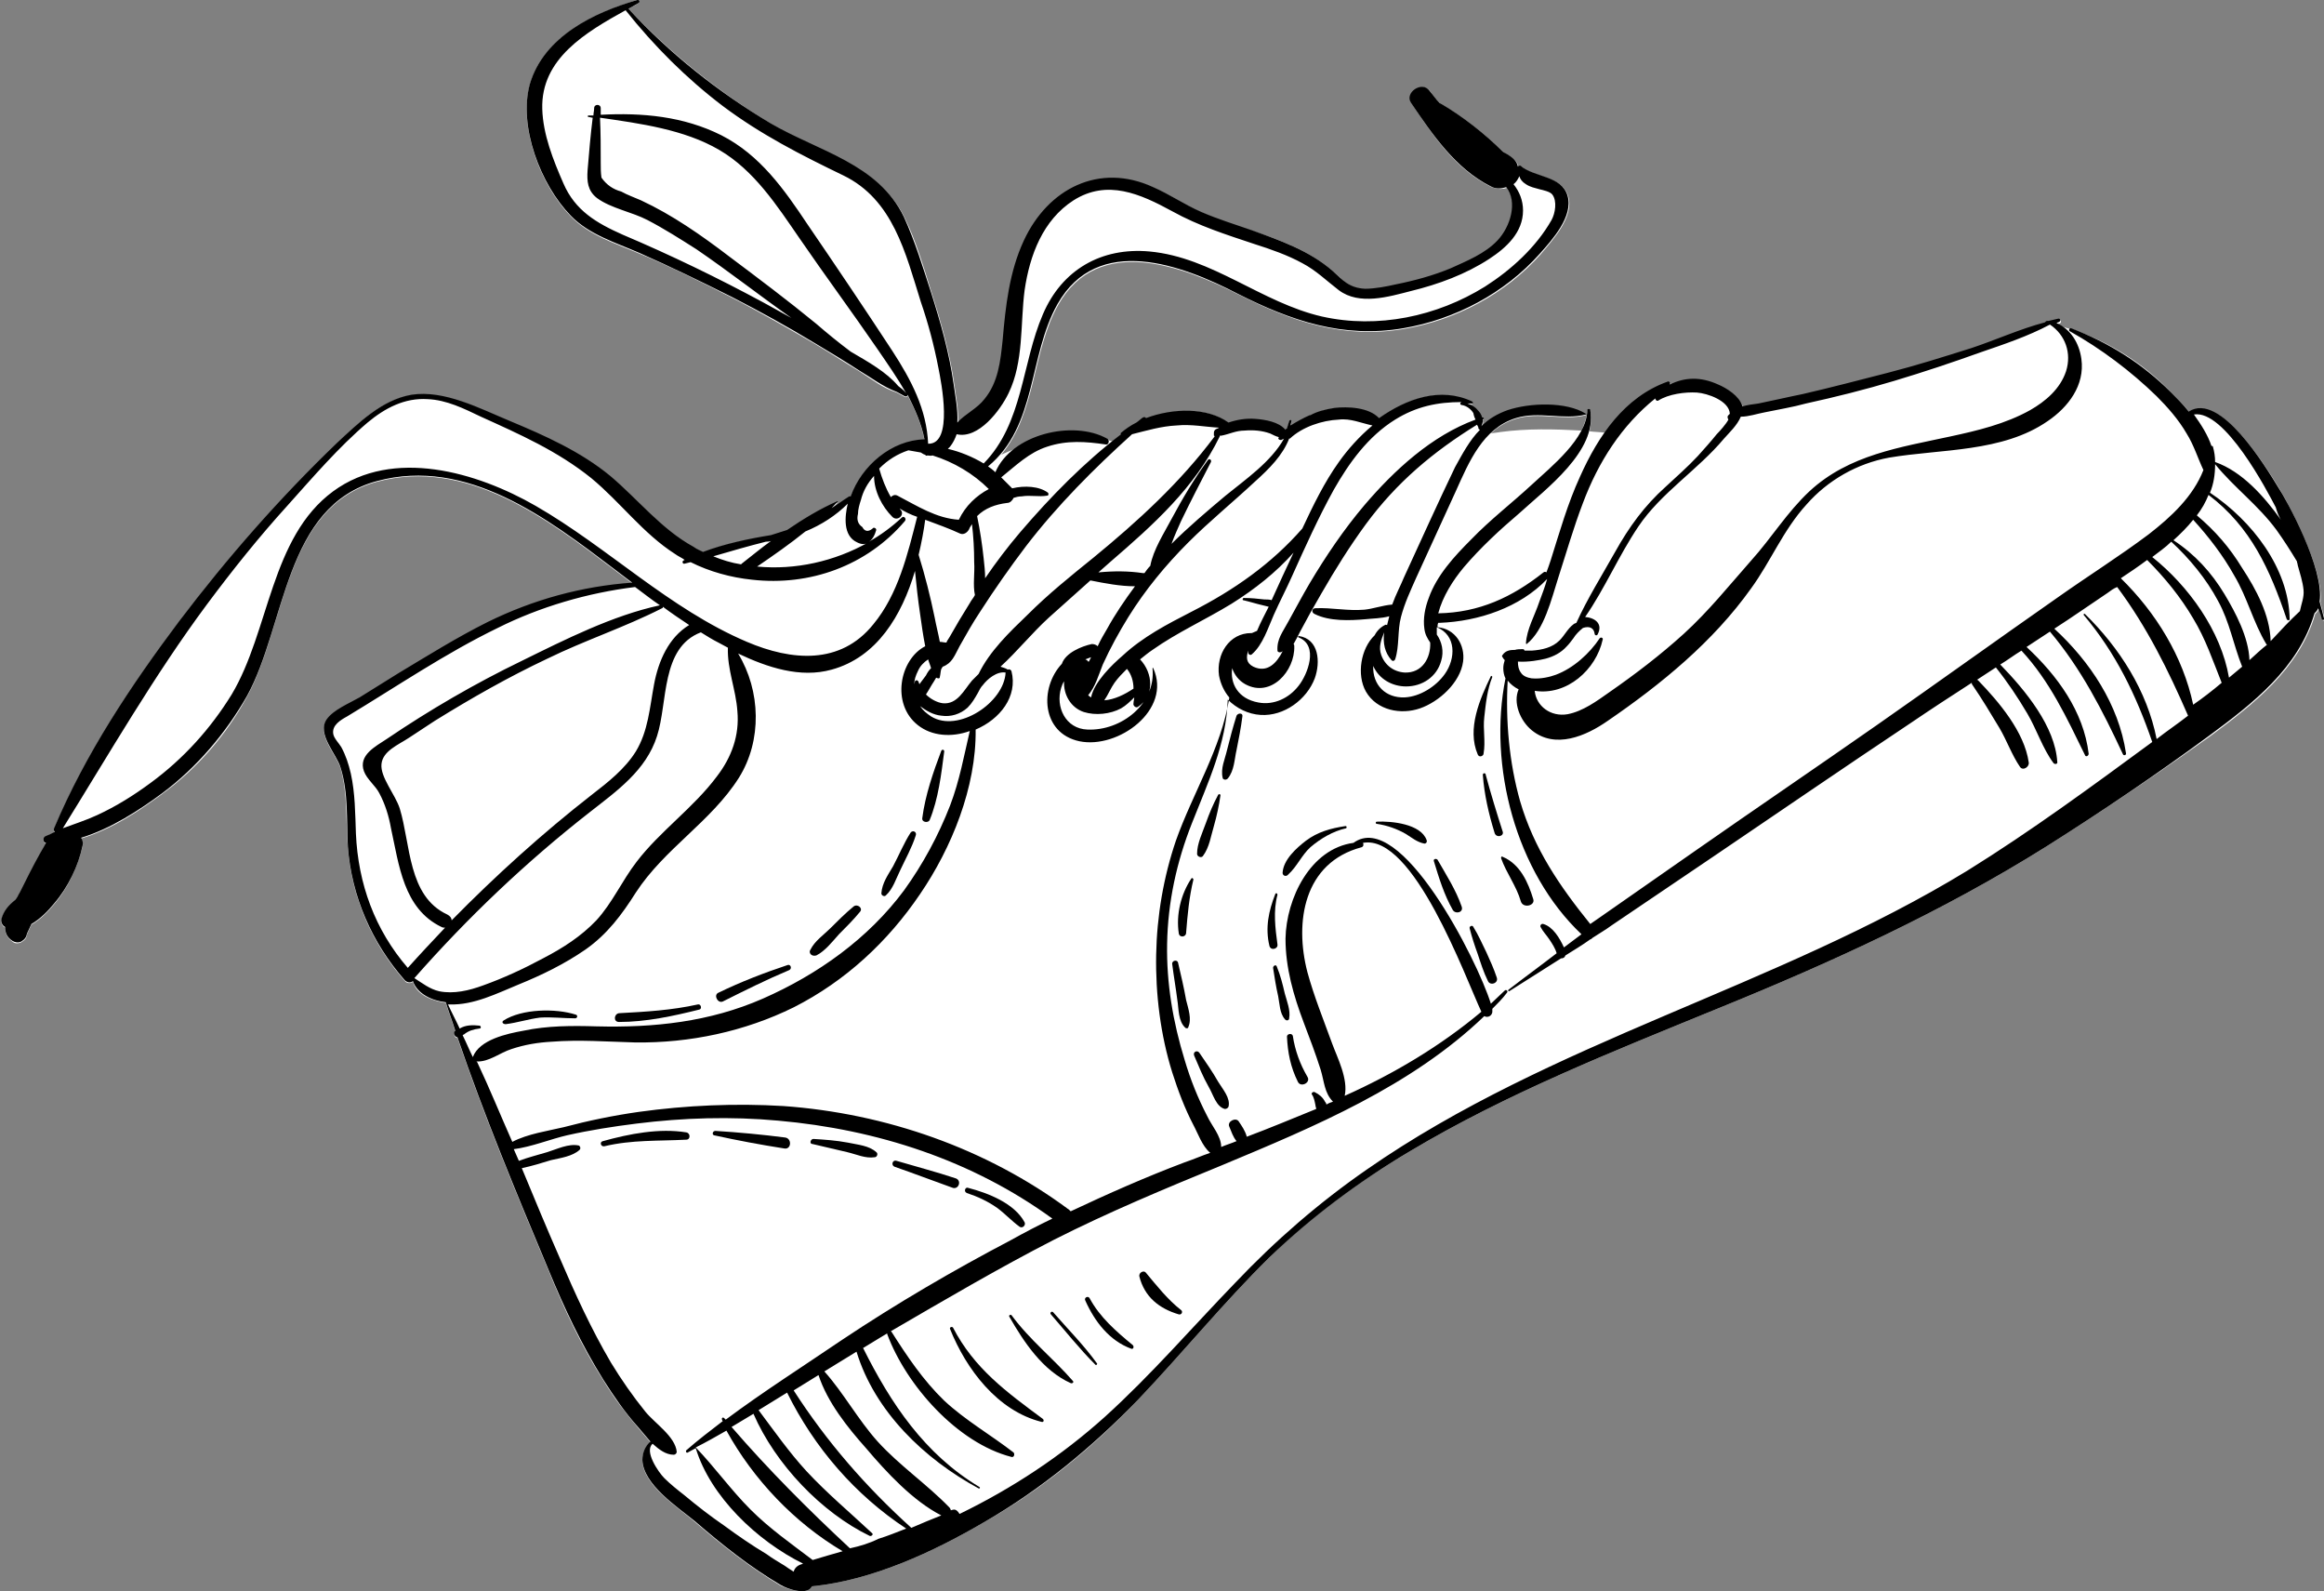 <?xml version="1.0" encoding="UTF-8"?> <!-- Generator: Adobe Illustrator 21.1.0, SVG Export Plug-In . SVG Version: 6.00 Build 0) --> <svg xmlns="http://www.w3.org/2000/svg" xmlns:xlink="http://www.w3.org/1999/xlink" baseProfile="tiny" id="Слой_1" x="0px" y="0px" width="318px" height="217.7px" viewBox="0 0 318 217.7" overflow="scroll" xml:space="preserve"><rect x="0" y="0" width="318" height="217.7" fill="#808080" stroke="none"/> <g> <path fill="#FFFFFF" d="M106.8,216.9c-4.2-2.5-8.1-5.6-11.7-8.7c-2.3-2-7.1-5-7.2-8.4c0-1,0.4-2,1.1-2.5c-0.6-0.7-1.2-1.4-1.7-2 c-1.7-2-3.3-4.1-4.7-6.4c-3-4.7-5.4-9.8-7.5-15c-4.4-10.5-8.8-21.1-12.5-31.9c-0.2,0-0.3-0.1-0.4-0.3c-0.1-0.2-0.1-0.4,0-0.5 c0,0,0.1-0.1,0.1-0.1c-0.4-1.3-0.9-2.6-1.3-3.9c-1.9-0.3-4-1.1-4.5-2.9c-0.3,0.3-0.9,0.2-1.1-0.1c-4.5-5.1-7.3-11.5-7.8-18.3 c-0.3-3.6,0-7.3-1-10.8c-0.5-1.8-3.3-4.6-1.9-6.6c1-1.4,3.2-2.2,4.5-3c1.8-1.1,3.5-2.2,5.3-3.3c4-2.4,8-4.9,12.2-7 c6.3-3.1,12.8-4.9,19.8-5.4c-0.8-0.6-1.7-1.3-2.5-1.9c-9.1-6.9-20.1-15.3-32.4-12c-12.7,3.4-12.5,19.7-17.8,29.4 c-2.8,5.2-6.8,9.8-11.6,13.3c-3.1,2.3-7,4.9-11.1,6.1c0.2,0.3,0.3,0.7,0.2,1.1c-0.7,2.8-2,5.7-3.9,7.9c-0.8,1-1.9,2.1-3.1,2.8 c-0.2,0.4-0.4,0.9-0.6,1.3c-0.1,0.6-0.3,0.8-0.8,1.1c-0.4,0.2-0.9,0.2-1.2-0.1c-0.7-0.5-1-1.1-1-1.9c-0.4-0.2-0.6-0.7-0.5-1.1 c0.3-1.1,1.1-1.9,1.9-2.6c0.2-0.4,0.4-0.7,0.6-1c0.9-1.8,1.9-3.6,2.8-5.4c0.3-0.5,0.5-1,0.8-1.4c-0.4-0.1-0.5-0.7-0.1-0.9 c0.4-0.2,0.8-0.4,1.3-0.6c-0.1-0.1-0.2-0.3-0.1-0.5c4.3-10.2,10.5-19.5,17.1-28.3c6.6-8.7,13.8-16.8,21.6-24.4 c2.9-2.8,6.1-6,10.2-6.6c4.5-0.7,9.5,1.9,13.5,3.6c4.8,2,9.7,4.2,13.7,7.5c3.8,3.2,7,7.3,11.4,9.7c0.4,0.2,0.9,0.5,1.3,0.7 c3-1.2,6.2-1.8,9.3-2.3c0.7-0.2,1.5-0.4,2.2-0.7c2.2-1.5,4.5-2.9,6.8-3.9c0.1,0,0.2,0.1,0.1,0.1c-0.3,0.3-0.5,0.6-0.8,0.8 c0.8-0.5,1.6-1.1,2.4-1.6c0.1,0,0.1-0.1,0.2,0c1.5-4.2,5.6-7.7,10.1-7.8c-0.4-2.1-1.3-4.2-2.3-6.1c0,0.2-0.2,0.3-0.4,0.2 c-0.4-0.2-0.7-0.4-1.1-0.6c-1.9-0.6-3.4-1.8-5.1-2.9c-2-1.2-4-2.5-6-3.7c-3.8-2.2-7.6-4.4-11.5-6.4c-4.1-2.1-8.3-4.2-12.6-6 c-3.3-1.4-6.9-2.5-9.4-5.1c-4.1-4.2-7.2-12.2-5.6-18C74.3,5.1,81.3,1.8,87.2,0c0.3-0.1,0.4,0.3,0.2,0.4c-0.4,0.3-0.9,0.5-1.4,0.8 c5.8,6.2,12.4,11.4,19.6,15.8c6.5,3.9,14.7,5.6,18.2,12.8c1.6,3.3,2.6,6.8,3.7,10.3c1.3,4.1,2.5,8.3,3.1,12.6 c0.2,1.5,0.6,3.4,0.5,5.2c1.1-1.2,2.7-1.9,3.7-3.2c1.8-2.4,2.2-5.2,2.5-8.1c0.4-4.6,0.9-9.4,2.9-13.6c3.4-7.1,10.3-10.6,17.7-7.3 c2.3,1,4.3,2.4,6.6,3.4c2.2,1,4.6,1.8,6.9,2.5c4,1.3,7.9,2.8,11.1,5.6c1.4,1.3,2.3,2.3,4.4,2.4c1.4,0,2.9-0.3,4.2-0.6 c2.6-0.5,5.1-1.2,7.5-2.2c2.3-0.9,4.7-2,6.4-3.8c1.8-1.9,2.8-5.3,1.2-7.3c-0.6,0.2-1.3,0.2-2.1-0.1c-4.9-2.4-8-7-10.9-11.4 c-1-1.4,1.5-3.2,2.5-1.7c0.4,0.6,0.9,1.2,1.4,1.7c0.1,0,0.1,0,0.2,0.1c3,1.8,6,4.1,8.5,6.6c0.3,0.2,0.6,0.4,1,0.6 c0.6,0.4,0.9,0.9,1,1.4c0.1-0.1,0.3-0.2,0.4-0.1c1.9,1.6,5.6,1.3,6.4,4.1c0.8,2.8-2.2,6-3.8,7.9c-4.8,5.4-11.6,9-18.7,10.2 c-8.3,1.4-15.3-1-22.6-4.7c-7.7-3.9-19.2-8.3-24.7,1.4c-3.6,6.4-3,14.8-7.8,20.5c0.7-0.3,1.3-0.6,2-0.8c3.5-2.6,9.1-3.2,12.6-1.3 c0.1,0.1,0.2,0.1,0.2,0.2c0.1,0,0.3,0,0.4,0.1c0.4-0.3,0.8-0.6,1.2-0.9c0-0.1-0.1-0.2,0-0.2c0.6-0.5,1.3-1,2.1-1.4 c0.3-0.2,0.6-0.5,0.9-0.7c0.1-0.1,0.3,0,0.4,0.1c3.7-1.4,8.5-1.6,11.3,0.6c1.2-0.4,2.4-0.6,3.7-0.5c1.3,0.1,3.2,0.4,4.1,1.5 c0.1-0.1,0.1-0.1,0.2-0.2c0.1-0.3,0.2-0.7,0.3-1c0-0.2,0.3-0.1,0.3,0c0,0.2-0.1,0.4-0.1,0.6c0.8-0.5,1.8-1,2.6-1.4c0,0,0.1,0,0.1,0 c1-0.5,2-0.9,3.3-1c1.8-0.2,4.7-0.1,6.1,1.4c3.8-2.8,8.4-4.3,12.7-2.3c0.1,0.1,0.1,0.3,0,0.3c-0.2,0-0.4,0-0.6,0 c0.5,0.1,1,0.4,1.4,0.9c0.2,0.3,0.4,0.6,0.6,1c0,0,0.1,0,0.1,0c0.1,0,0.1,0.1,0.1,0.2c0,0-0.1,0.1-0.1,0.1c0,0,0,0.1,0,0.1 c0.1,0.3,0,0.5-0.2,0.8c1-0.9,2.2-1.7,3.6-2.2c3-1,8-1.2,10.7,0.5c0,0,0,0.1,0,0.1c-3.1,0.8-6.4-0.5-9.6,0.5 c-1.3,0.4-2.5,1.1-3.4,2c0.4-0.1,0.8-0.1,1.3-0.2c3.7-0.5,7.4-0.4,11.1-0.2c0.4-0.9,0.7-1.8,0.8-2.7c0-0.2,0.3-0.2,0.4,0 c0.2,0.9,0.1,1.9-0.1,2.8c0.7,0.1,1.5,0.1,2.2,0.2c2.2-3,4.9-5.5,8.6-6.8c0.3-0.1,0.4,0.2,0.3,0.4c2-1,4.2-1.1,6.6,0 c1.2,0.5,2.9,1.6,3.3,2.9c0,0,0,0.1,0,0.1c0.7-0.2,1.5-0.2,2.2-0.4c2-0.4,4.1-0.8,6.1-1.3c3.9-0.9,7.8-1.9,11.6-2.9 c3.9-1,7.7-2.2,11.5-3.4c3.3-1.1,6.5-2.5,9.8-3.4c0.1-0.1,0.1-0.1,0.2-0.1c0-0.1,0.1-0.2,0.3-0.2c0.1,0,0.1,0,0.2,0 c0.4-0.1,0.9-0.2,1.3-0.3c0.3-0.1,0.4,0.3,0.2,0.4c-0.1,0.1-0.3,0.1-0.4,0.2c0.1,0.1,0.2,0.1,0.3,0.2c0.5,0.1,1,0.3,1.5,0.4 c0,0,0.1,0,0.2,0c5.3,1.9,9.8,4.7,13.7,8.8c0.8,0.8,1.6,1.6,2.4,2.6c4.2-2.8,10.6,7.7,12.2,10.3c1.1,1.8,6.3,11.3,5.7,15.7 c0.2,0.8,0.4,1.6,0.6,2.3c0,0.2-0.3,0.3-0.3,0.1c-0.2-0.5-0.3-1-0.5-1.5c-0.1,0.3-0.3,0.5-0.5,0.7c-2.2,7.5-8.4,12.3-14.5,16.8 C295,106,287.6,111,280,115.8c-14.2,8.9-29.3,15.8-44.8,22.1c-14.4,5.9-28.9,11.6-42.3,19.6c-6.9,4.1-13.5,8.8-19.2,14.5 c-6.3,6.2-11.9,13.1-18,19.5c-6.2,6.5-13.2,12.3-21,16.7c-7,4.1-15.4,8-23.6,8.8C110.5,218.3,107.8,217.4,106.8,216.9z"></path> <g> <path d="M130,181.8c-0.1-0.2,0.2-0.4,0.4-0.2c2.9,5.6,7.3,8.8,12.3,12.5c0.2,0.2,0.1,0.5-0.2,0.4C136.5,193,132.2,187.3,130,181.8 z"></path> <path d="M138.1,180.1c-0.1-0.2,0.2-0.3,0.3-0.2c2.5,3.4,5.7,5.9,8.4,9c0.2,0.2-0.1,0.4-0.3,0.3 C142.7,187.5,140.1,183.6,138.1,180.1z"></path> <path d="M149.9,186.7c-2.2-2.2-4.1-4.6-6.1-6.9c-0.2-0.2,0.1-0.5,0.3-0.3c2,2.3,4.2,4.5,6,7C150.2,186.6,150,186.8,149.9,186.7z"></path> <path d="M148.5,177.9c-0.2-0.4,0.4-0.7,0.6-0.3c1.4,2.6,3.6,4.5,5.9,6.4c0.2,0.2,0.1,0.6-0.2,0.5 C151.8,183.4,149.8,180.8,148.5,177.9z"></path> <path d="M155.9,174.6c-0.1-0.5,0.6-0.9,0.9-0.5c1.5,1.8,3,3.7,4.8,5.1c0.3,0.2,0.1,0.7-0.3,0.6C158.6,179,156.6,177.4,155.9,174.6 z"></path> <path d="M111.1,217c8.2-0.8,16.6-4.7,23.6-8.8c7.8-4.5,14.8-10.3,21-16.7c6.1-6.4,11.7-13.3,18-19.5c5.8-5.6,12.3-10.4,19.2-14.5 c13.4-8,27.9-13.7,42.3-19.6c15.5-6.3,30.6-13.2,44.8-22.1c7.6-4.8,15-9.8,22.2-15.1c6.1-4.5,12.3-9.3,14.5-16.8 c0.2-0.2,0.4-0.4,0.5-0.7c0.2,0.5,0.4,1,0.5,1.5c0.1,0.2,0.4,0.1,0.3-0.1c-0.2-0.8-0.4-1.6-0.6-2.3c0.7-4.4-4.5-13.9-5.7-15.7 c-1.6-2.6-7.9-13.1-12.2-10.3c-0.8-1-1.6-1.8-2.4-2.6c-4-4-8.5-6.8-13.7-8.8c-0.2-0.1-0.4,0.3-0.2,0.4c4.3,2.4,8.4,5.5,11.9,8.9 c1.5,1.5,3,3.2,4.1,5.1c1,1.6,1.5,3.3,2.3,5c-1.4,3.6-4.4,6.4-7.5,8.8c-4,3-8.3,5.7-12.4,8.6c-8.3,5.8-16.5,11.7-24.8,17.5 c-8.3,5.8-16.7,11.5-25,17.3c-4.3,3-8.6,6-12.9,9c-0.4,0.3-0.9,0.6-1.3,0.9c-4.2-5.2-7.7-10.3-9.6-16.8c-1.5-5.3-2-11-1.7-16.5 c0.4,0.5,0.9,0.9,1.5,1.2c-0.8,1.8,0.2,4.3,1.8,5.6c3.2,2.6,7.4,0.8,10.4-1.3c7.3-5,14.4-10.8,19.6-18.1c2.7-3.7,4.4-8,7.6-11.5 c2.9-3.3,6.9-5.6,11.3-6.4c7.1-1.2,15.5-0.7,21.7-5c2.8-1.9,5.1-4.9,4.6-8.5c-0.3-2.2-1.5-4.1-3.4-4.9c0.1-0.1,0.3-0.1,0.4-0.2 c0.2-0.1,0.1-0.5-0.2-0.4c-0.4,0.1-0.9,0.2-1.3,0.3c-0.1,0-0.1,0-0.2,0c-0.1,0-0.2,0.1-0.3,0.2c-3.4,0.9-6.7,2.4-10,3.5 c-3.8,1.2-7.6,2.4-11.5,3.4c-3.9,1-7.7,2-11.6,2.9c-2,0.4-4.1,0.9-6.1,1.3c-0.8,0.1-1.5,0.2-2.2,0.4c0,0,0-0.1,0-0.1 c-0.4-1.3-2.1-2.4-3.3-2.9c-2.4-1.1-4.6-1-6.6,0c0.1-0.2-0.1-0.5-0.3-0.4c-5.9,2.1-9.5,7.4-12,13c-1.7,3.7-2.8,7.6-4,11.4 c-0.2,0.6-0.4,1.2-0.6,1.7c-0.1-0.1-0.3-0.1-0.4,0c-4.3,3.4-8.8,5.5-14.4,5.6c0.6-2.3,2-4.5,3.5-6.3c2.3-2.7,4.9-5.1,7.6-7.4 c3.6-3.3,10.7-8.5,9.7-14.1c0-0.2-0.4-0.2-0.4,0c-0.1,3.9-4.9,7.7-7.6,10.2c-2.7,2.5-5.7,4.8-8.3,7.5c-2.3,2.3-4.7,4.9-5.8,8 c-0.5,1.3-0.8,2.8-0.6,4.2c0.1,0.8,0.4,1.3,0.8,1.9c0.1,2.1-1.1,4.2-3.5,4.1c-1.5-0.1-2.7-1-3.2-2.4c-0.4-1.1,0-2.1,0.4-3.1 c-0.2,1.5,0.1,2.8,1,3.8c0.2,0.2,0.4,0.1,0.5-0.1c0.6-1.8,0.3-3.9,0.8-5.8c0.5-1.9,1.3-3.6,2.1-5.4c1.8-3.9,3.6-7.9,5.4-11.8 c1.8-4,3.7-8.6,8.2-10c3.2-1,6.5,0.3,9.6-0.5c0,0,0.1-0.1,0-0.1c-2.7-1.7-7.7-1.5-10.7-0.5c-1.4,0.5-2.6,1.2-3.6,2.2 c0.1-0.2,0.2-0.5,0.2-0.8c0,0,0-0.1,0-0.1c0,0,0.1-0.1,0.1-0.1c0.1,0,0-0.2-0.1-0.2c0,0-0.1,0-0.1,0c-0.1-0.4-0.3-0.7-0.6-1 c-0.4-0.5-0.9-0.7-1.4-0.9c0.2,0,0.4,0,0.6,0c0.2,0,0.2-0.2,0-0.3c-4.3-2-8.9-0.4-12.7,2.3c-1.4-1.5-4.3-1.6-6.1-1.4 c-1.3,0.2-2.4,0.5-3.3,1c0,0-0.1,0-0.1,0c-0.9,0.4-1.8,0.9-2.6,1.4c0-0.2,0.1-0.4,0.1-0.6c0-0.2-0.2-0.2-0.3,0 c-0.1,0.3-0.2,0.7-0.3,1c-0.1,0.1-0.2,0.1-0.2,0.2c-0.9-1.1-2.8-1.4-4.1-1.5c-1.3-0.1-2.5,0.1-3.7,0.5c-2.9-2.1-7.6-2-11.3-0.6 c0-0.1-0.2-0.2-0.4-0.1c-0.3,0.2-0.6,0.5-0.9,0.7c-0.8,0.4-1.5,0.9-2.1,1.4c-0.1,0.1-0.1,0.2,0,0.2c-5.1,3.9-9.6,8.5-13.8,13.4 c-1.7,2-3.3,4.1-4.8,6.3c0-0.9-0.1-1.8-0.2-2.7c-0.2-1.9-0.5-3.9-0.9-5.8c1.1-1.1,2.5-1.6,4.1-1.8c0.4,0,0.7-0.3,0.9-0.7 c0.3-0.1,0.7-0.2,1.1-0.2c1.2-0.2,2.3,0.1,3.5-0.1c0.2,0,0.2-0.3,0.1-0.4c-1.2-0.9-3.2-1-4.9-0.6c0,0,0,0,0,0 c-0.5-0.5-1-1-1.5-1.5c2-1.6,3.8-3.4,6.3-4.2c2.7-0.9,5.3-0.7,8-0.3c0.4,0.1,0.6-0.6,0.2-0.8c-4.7-2.6-13.1-0.6-15.3,4.6 c-0.3-0.3-0.7-0.6-1-0.8c6.7-5.5,5.5-15.1,9.5-22.2c5.5-9.7,17-5.4,24.7-1.4c7.3,3.7,14.4,6.1,22.6,4.7 c7.1-1.2,13.9-4.8,18.7-10.2c1.7-1.9,4.6-5.1,3.8-7.9c-0.8-2.8-4.5-2.5-6.4-4.1c-0.1-0.1-0.4,0-0.4,0.1c-0.1-0.5-0.4-1-1-1.4 c-0.3-0.2-0.6-0.4-1-0.6c-2.5-2.5-5.6-4.9-8.5-6.6c-0.1,0-0.1-0.1-0.2-0.1c-0.5-0.5-0.9-1.1-1.4-1.7c-1-1.4-3.5,0.3-2.5,1.7 c2.9,4.3,6.1,9,10.9,11.4c0.7,0.4,1.5,0.3,2.1,0.1c1.6,2,0.6,5.4-1.2,7.3c-1.7,1.8-4.2,2.8-6.4,3.8c-2.4,1-5,1.7-7.5,2.2 c-1.3,0.3-2.9,0.6-4.2,0.6c-2.1-0.1-3-1.1-4.4-2.4c-3.2-2.8-7.2-4.2-11.1-5.6c-2.3-0.8-4.6-1.5-6.9-2.5c-2.3-1-4.3-2.4-6.6-3.4 c-7.4-3.4-14.4,0.2-17.7,7.3c-2,4.3-2.5,9-2.9,13.6c-0.3,2.9-0.6,5.8-2.5,8.1c-1,1.3-2.6,2-3.7,3.2c0.1-1.8-0.3-3.7-0.5-5.2 c-0.6-4.3-1.8-8.5-3.1-12.6c-1.1-3.4-2.2-7-3.7-10.3c-3.5-7.3-11.7-9-18.2-12.8C98.3,12.6,91.7,7.4,86,1.2 c0.5-0.3,0.9-0.5,1.4-0.8c0.2-0.1,0.1-0.5-0.2-0.4c-5.9,1.7-12.8,5-14.7,11.5c-1.6,5.8,1.5,13.8,5.6,18c2.5,2.6,6.2,3.7,9.4,5.1 c4.3,1.9,8.4,3.9,12.6,6c3.9,2,7.7,4.1,11.5,6.4c2,1.2,4,2.4,6,3.7c1.7,1,3.2,2.2,5.1,2.9c0.4,0.2,0.7,0.4,1.1,0.6 c0.2,0.1,0.4,0,0.4-0.2c1,2,1.9,4,2.3,6.1c-4.5,0.1-8.6,3.6-10.1,7.8c-0.1,0-0.1,0-0.2,0c-0.8,0.5-1.6,1.1-2.4,1.6 c0.3-0.3,0.5-0.6,0.8-0.8c0.1-0.1,0-0.2-0.1-0.1c-2.3,1-4.6,2.4-6.8,3.9c-0.7,0.2-1.5,0.5-2.2,0.7c-3.1,0.5-6.4,1.2-9.3,2.3 c-0.4-0.2-0.9-0.4-1.3-0.7c-4.4-2.4-7.6-6.5-11.4-9.7c-4-3.3-8.9-5.5-13.7-7.5c-4.1-1.7-9-4.3-13.5-3.6c-4.1,0.7-7.3,3.9-10.2,6.6 c-7.8,7.5-15,15.7-21.6,24.4c-6.6,8.8-12.8,18.1-17.1,28.3c-0.1,0.2,0,0.4,0.1,0.5c-0.4,0.2-0.8,0.4-1.3,0.6 c-0.4,0.2-0.3,0.9,0.1,0.9c-0.3,0.5-0.5,0.9-0.8,1.4c-1,1.8-1.9,3.6-2.8,5.4c-0.2,0.3-0.3,0.6-0.6,1c-0.9,0.7-1.6,1.5-1.9,2.6 c-0.1,0.4,0.1,0.9,0.5,1.1c0,0.7,0.2,1.4,1,1.9c0.3,0.2,0.8,0.3,1.2,0.1c0.5-0.3,0.7-0.6,0.8-1.1c0.2-0.4,0.4-0.9,0.6-1.3 c1.2-0.7,2.3-1.8,3.1-2.8c1.9-2.2,3.3-5.1,3.9-7.9c0.1-0.4,0-0.8-0.2-1.1c4-1.2,8-3.8,11.1-6.1c4.7-3.5,8.7-8.2,11.6-13.3 c5.3-9.6,5.1-26,17.8-29.4c12.3-3.3,23.3,5.1,32.4,12c0.8,0.6,1.7,1.3,2.5,1.9c-6.9,0.5-13.5,2.3-19.8,5.4 c-4.2,2.1-8.2,4.6-12.2,7c-1.8,1.1-3.5,2.2-5.3,3.3c-1.4,0.8-3.6,1.7-4.5,3c-1.4,2,1.4,4.8,1.9,6.6c1.1,3.5,0.8,7.2,1,10.8 c0.5,6.8,3.3,13.2,7.8,18.3c0.3,0.3,0.8,0.4,1.1,0.1c0.6,1.8,2.7,2.7,4.5,2.9c0.4,1.3,0.9,2.6,1.3,3.9c0,0-0.1,0.1-0.1,0.1 c-0.1,0.1-0.1,0.4,0,0.5c0.1,0.2,0.3,0.3,0.4,0.3c3.7,10.8,8.1,21.4,12.5,31.9c2.1,5.1,4.5,10.2,7.5,15c1.4,2.2,2.9,4.4,4.7,6.4 c0.5,0.6,1.1,1.3,1.7,2c-0.7,0.6-1.1,1.5-1.1,2.5c0.1,3.4,4.9,6.5,7.2,8.4c3.7,3.2,7.6,6.3,11.7,8.7 C107.8,217.4,110.5,218.3,111.1,217z M116.4,48.1c-1.6-1.2-3.2-2.5-4.7-3.8c-3.9-3.2-7.9-6.2-11.9-9.2c-3.8-2.9-7.8-5.7-12.1-7.7 c-0.9-0.4-1.8-0.7-2.7-1.2c-1.1-0.3-2-0.9-2.7-1.9c-0.1-0.7-0.1-1.3-0.1-2c0-2.1,0-4.1-0.1-6.2c5.5,0.8,11.5,1.6,16.3,4.4 c4.8,2.8,7.9,7.6,11,12.1c3.5,5.1,7.2,10.1,10.7,15.2c1.3,1.9,2.7,3.9,3.9,6c-0.3-0.4-0.7-0.7-1.1-1 C121.3,50.9,118.8,49.5,116.4,48.1z M127,60.7c-0.2-4.7-2.3-8.7-4.9-12.7c-3.8-5.8-7.7-11.6-11.6-17.3c-3.2-4.8-6.5-9.5-11.8-12.2 c-5.2-2.6-10.8-3.1-16.5-2.8c0-0.3,0-0.6,0-0.9c0-0.6-0.9-0.6-0.9,0c0,0.3-0.1,0.7-0.1,1c-0.2,0-0.4,0-0.7,0c-0.1,0-0.1,0.2,0,0.2 c0.2,0,0.4,0.1,0.6,0.1c-0.3,2.4-0.5,4.8-0.7,7.2c-0.1,1.5,0,2.8,1.3,3.8c1.9,1.4,4.8,1.9,6.9,3c2.3,1.2,4.5,2.6,6.7,4 c4.4,3,8.6,6.3,13,9.4c-1.3-0.7-2.5-1.4-3.8-2.1c-6.3-3.4-12.7-6.5-19.3-9.3c-3.6-1.6-6.5-3.3-8.1-7c-1.4-3.2-2.8-6.7-2.9-10.2 C74,8,80.2,4.4,85.6,1.4c3.9,4.9,8.3,9.3,13.3,13.1c5.2,3.9,10.7,6.7,16.5,9.5c6.8,3.3,8.5,10.6,10.6,17.3c1,2.9,1.8,5.9,2.4,9 C128.8,52.3,130.5,60.8,127,60.7z M134.6,63.4c-1.5-0.9-3.2-1.6-4.9-2c0.1-0.1,0.2-0.2,0.3-0.3c0.4-0.5,0.7-1.1,0.9-1.7 c3,0.7,6-3.3,7.1-5.6c2.1-4.3,1.6-9.5,2.2-14.1c0.7-4.8,2.5-9.6,6.7-12.3c4.6-2.9,9.1-0.9,13.5,1.5c3.6,2,7.4,3.2,11.3,4.5 c2.2,0.7,4.5,1.5,6.5,2.6c1.9,1,3.3,2.4,5,3.7c2.8,2.1,6.8,0.9,9.9,0.1c3.7-0.9,7.5-2.3,10.7-4.4c2.3-1.5,4.6-3.6,4.6-6.6 c0-1.4-0.5-2.6-1.3-3.6c0.4-0.3,0.6-0.7,0.8-1.1c0.1,0.4,0.4,0.8,0.9,1.1c0.6,0.4,1.2,0.5,1.9,0.7c0.4,0.1,1.4,0.3,1.7,0.7 c0.7,0.9,0.4,2.6-0.1,3.5c-2.1,3.7-5.5,6.8-9.1,9.1c-6.6,4.1-14.7,5.8-22.3,4.1c-8.3-1.9-15-8.1-23.6-8.9 c-6.6-0.6-12,2.5-14.6,8.6C139.8,49.7,140,57.9,134.6,63.4C134.6,63.4,134.6,63.4,134.6,63.4z M65.2,145.2 c1.7,0.1,3.2-1.2,4.8-1.7c1.8-0.6,3.6-0.9,5.5-1c3.8-0.3,7.6,0,11.4,0.1c7.5,0.1,15-1.5,21.7-4.8c7.1-3.6,12.9-9,17.3-15.5 c4.3-6.3,7.7-14.6,7.6-22.5c3.3-1.4,5.8-4.5,4.9-8c-0.1-0.2-0.3-0.3-0.5-0.2c-0.3-0.2-0.7-0.3-1-0.4c2.3-2.1,4.3-4.6,6.6-6.7 c1.9-1.7,3.8-3.4,5.7-5.1c2,0.4,4.1,0.8,6.1,0.8c-1.4,1.9-2.7,3.8-3.8,5.8c-0.4,0.7-0.9,1.5-1.3,2.4c-0.2-0.2-0.5-0.3-0.8-0.3 c-1.4,0.3-3.6,1.2-4.1,2.7c-3.1,3.3-2.8,9.5,2.4,10.6c5.3,1.1,12.7-4.3,10.1-10c0-0.1-0.1,0-0.1,0c0.5,4.9-4.3,8.6-8.9,8.4 c-3-0.1-4.4-3.1-3.6-5.7c0.1-0.3,0.2-0.6,0.4-0.9c-0.1,1.8,0.9,3.6,2.7,4.2c1.6,0.5,3.6,0.3,5.1-0.5c0.7-0.4,1.3-1,1.8-1.5 c0,0.3-0.1,0.5-0.1,0.8c-0.1,0.3,0.3,0.7,0.6,0.5c2.3-1.5,2.1-4.6,0.3-6.5c0.5-0.4,1.1-0.9,1.7-1.3c3.4-2.4,7.2-4.1,10.8-6.3 c3.2-2,6.1-4.3,8.5-7c-1,2.1-2,4.3-3,6.5c-0.3-0.1-0.7-0.1-1-0.1c-0.9-0.1-1.8-0.2-2.8-0.2c-0.2,0-0.2,0.3-0.1,0.3 c0.9,0.2,1.8,0.5,2.7,0.7c0.3,0.1,0.5,0.1,0.8,0.2c-0.5,1-1.1,2.1-1.6,3.3c-0.2,0.1-0.5,0.2-0.7,0.3c0,0-0.1,0-0.1,0 c-3,0-4.8,2.9-4.4,5.8c0.2,1.1,0.7,2.2,1.4,3c0,0,0,0,0,0.1c-1.1,6.9-5,13-7.3,19.5c-1.7,5-2.6,10.3-2.7,15.6 c-0.1,5.4,0.6,11,2.2,16.1c0.8,2.5,1.7,4.9,2.9,7.2c0.6,1.1,1.2,2.9,2.3,3.8c-1.2,0.4-2.3,0.9-3.5,1.3c-5.3,2-10.5,4.3-15.6,6.7 c-0.1-0.1-0.1-0.1-0.2-0.2c-11.3-8.4-25.1-13.2-39.1-14.2c-6.6-0.4-13.3-0.1-19.8,0.8c-3.5,0.5-6.9,1.2-10.3,2.1 c-2.1,0.5-4.9,0.9-7,2c-1.6-3.6-3.1-7.3-4.8-10.9C65.1,145.1,65.1,145.2,65.2,145.2z M155.1,94.2c-1.2,0.8-2.6,1.5-4,1.6 c0.5-0.7,0.9-1.7,1.4-2.4c0.5-0.7,1.1-1.3,1.7-1.9C154.8,92.2,155.1,93.2,155.1,94.2z M148.8,90.4c-0.1-0.1-0.2-0.2-0.3-0.2 c0.3-0.1,0.5-0.2,0.8-0.3c-0.1,0.2-0.2,0.4-0.3,0.6c0,0,0,0-0.1,0C148.7,90.2,148.6,90.2,148.8,90.4z M128.8,97.9 c1.3,0.2,2.6-0.2,3.6-1.1c0.6-0.6,1-1.3,1.4-2c0.2-0.4,0.4-0.8,0.7-1.1c0.6-0.8,1.9-1.9,3.1-1.7c-0.2,4.1-6.5,8.3-10.2,6 c-0.6-0.4-1.1-0.8-1.5-1.4C126.7,97.2,127.7,97.8,128.8,97.9z M70.9,134.7c3.2-1.3,6.3-2.8,9.2-4.8c3-2.1,5-4.8,6.9-7.8 c3.9-6,10.3-9.7,14.1-15.7c3.2-5.1,3-11.9-0.1-17c4,1.9,8.5,3.4,12.8,2.2c6.2-1.7,9.6-7.4,11.4-13.5c0.2,2,0.4,3.9,0.7,5.9 c0.2,1.4,0.4,2.9,0.7,4.4c-3.5,1.8-4.7,7.9-1,10.8c1.9,1.5,4.6,1.7,7.1,0.8c-0.8,3.4-1.4,6.8-2.7,10.2c-1.6,4.1-3.7,8-6.3,11.6 c-4.9,6.6-11.8,11.5-19.3,14.8c-7.3,3.2-14.9,4-22.8,3.8c-3.3-0.1-6.7-0.1-10,0.6c-2.2,0.4-6,1.2-6.9,3.6c0,0,0,0,0,0 c-0.5-1-0.9-2-1.4-3c0.1,0,0.1-0.1,0.2-0.1c0.6-0.5,1.3-0.7,2.1-0.8c0.3,0,0.2-0.4,0-0.4c-0.9-0.1-1.9-0.1-2.7,0.4 c-0.5-1.1-1.1-2.2-1.6-3.3c0.1,0,0.2,0,0.3,0C64.8,137.5,68,135.9,70.9,134.7z M125.2,93.2c0,0.1-0.1,0.3-0.1,0.4 c0-0.6,0.2-1.2,0.5-1.8c0.3-0.7,0.8-1.2,1.4-1.6c0.1,0.4,0.3,0.8,0.4,1.2c-0.3,0.3-0.5,0.6-0.7,1c-0.3,0.4-0.6,0.8-0.9,1.2 c0-0.1-0.1-0.2-0.1-0.3C125.6,93,125.3,93,125.2,93.2z M56.7,133.8c7.3-8.3,15.3-15.9,24-22.7c3.7-2.9,7.7-5.7,9.2-10.4 c1.5-4.6,0.5-12.1,6-14.2c0.8,0.5,1.6,1,2.4,1.4c0.4,0.2,0.9,0.5,1.3,0.7c0,0,0,0,0,0c-0.1,3,1.1,5.7,1.3,8.7 c0.3,3.3-0.8,6.3-2.8,8.9c-3.2,4.3-7.8,7.5-11,11.7c-2,2.6-3.3,5.6-5.5,8c-2.1,2.2-4.6,3.8-7.3,5.2c-2.6,1.4-5.4,2.7-8.2,3.7 c-1.9,0.7-4,1.2-6,0.8C58.8,135.3,57.8,134.5,56.7,133.8z M89.5,93.6c-0.6,3.2-0.8,6.4-2.5,9.2c-1.5,2.4-3.8,4.2-6,5.9 c-6.8,5.3-13.2,11.1-19.2,17.2c0-0.3-0.2-0.6-0.6-0.8c-5.4-2.5-5-9.6-6.5-14.5c-0.6-1.9-2.7-4.3-2.5-6.1c0.2-1.8,2.3-2.6,3.8-3.6 c1.2-0.8,2.3-1.5,3.5-2.3c5-3.1,10.1-6,15.4-8.5c5.1-2.5,10.6-4.3,15.7-6.9c0.1,0,0.1-0.1,0.1-0.2c1.2,0.9,2.4,1.7,3.6,2.5 C91.5,87.2,90.1,90.4,89.5,93.6z M86.9,80.3c1.1,0.8,2.2,1.7,3.4,2.5c-6.5,1.4-13,4.7-18.9,7.6c-6.4,3.1-12.6,6.7-18.5,10.7 c-1.5,1-3.9,2.2-3.1,4.4c0.4,1.1,1.6,2,2.1,3c0.8,1.5,1.3,3.1,1.6,4.8c1.1,5,1.7,11,6.9,13.5c0.2,0.1,0.3,0.1,0.5,0.1 c-1.7,1.8-3.4,3.6-5.1,5.5c-4.5-5.2-6.8-11.5-7.1-18.4c-0.1-2.7-0.1-5.5-0.7-8.2c-0.3-1.3-0.7-2.5-1.3-3.6c-0.3-0.5-1-1.2-1.1-1.8 c-0.2-1.2,1-1.9,1.9-2.4c6.8-4.1,13.4-8.6,20.6-12.1C73.9,83,80.4,81.1,86.9,80.3z M105.5,74c-1.4,1-2.7,2.1-4,3.1 c0,0-0.1,0.1-0.1,0.1c-1.3-0.2-2.6-0.6-3.8-1.1c2.4-0.7,4.8-1.4,7.2-2C105,74.1,105.2,74.1,105.5,74z M116,68.9 c-0.4,1.7-0.7,4.4,1.3,5.3c0.6,0.3,1.1,0.3,1.5,0c-4.6,2.6-10,3.8-15.2,3.3c2.2-1.5,4.5-3.1,6.6-4.8 C112.4,71.8,114.4,70.5,116,68.9z M119.6,65.1c0,2.1,1.1,4.2,2.5,5.6c0.7,0.7,1.8-0.3,1.1-1c-0.1-0.1-0.1-0.2-0.2-0.2 c0.8,0.5,1.6,0.9,2.5,1.2c-1.3,5.1-2.6,10.6-6,14.7c-4.5,5.6-11.2,5-17.3,2.4c-10.6-4.5-19-12.9-28.9-18.6c-8-4.6-19.5-8-27.7-2 C37,73.5,36.9,86.3,31.7,95c-2.9,4.7-6.6,8.8-11.1,12.1c-2.3,1.7-4.7,3.2-7.3,4.4c-1.5,0.7-3.1,1.2-4.7,1.8 c6.4-10.3,12.5-20.9,19.7-30.6c3.5-4.7,7.1-9.2,11-13.5c3.5-3.9,7-8,11-11.4c2.4-2,5.1-3.4,8.2-3.2c2.6,0.1,5,1.3,7.3,2.4 c5.3,2.4,10.5,4.7,15.1,8.4c4,3.3,7.1,7.6,11.5,10.4c0.4,0.3,0.9,0.5,1.3,0.8c-0.1,0-0.2,0.1-0.2,0.1c-0.2,0.1-0.1,0.5,0.2,0.4 c0.3-0.1,0.5-0.1,0.8-0.2c2.6,1.3,5.5,2.1,8.4,2.4c7.9,0.9,15.7-1.9,20.9-8c0.3-0.3-0.1-0.8-0.4-0.5c-1.4,1.3-2.9,2.4-4.5,3.3 c0.5-0.3,0.8-0.9,1-1.6c0-0.3-0.4-0.4-0.5-0.2c-0.6,0.5-1.1,0.4-1.4-0.2c-0.6-0.4-0.8-1-0.6-1.8c0-0.6,0.2-1.3,0.4-1.9 C118.1,67.2,118.7,66.1,119.6,65.1z M131.2,71.1c-3.1-0.2-5.7-1.9-8.4-3.3c-0.4-0.2-0.7,0-0.9,0.2c-0.7-1.2-1.2-2.5-1.6-3.9 c1.2-1.2,2.5-2,4-2.5c0.6,0.1,1.2,0.2,1.7,0.3c0.2,0.1,0.4,0.3,0.6,0.3c0,0.1,0.2,0.2,0.3,0.1c0.2,0,0.5,0.1,0.7,0 c2.9,0.9,5.6,2.5,7.7,4.6C133.6,67.8,132.1,69.2,131.2,71.1z M133.4,81.4c-0.2,0.4-0.5,0.7-0.7,1.1c-1,1.6-1.9,3.1-2.8,4.7 c-0.1,0.2-0.3,0.4-0.4,0.7c-0.3,0-0.6-0.1-0.9-0.1c-0.2-1.1-0.5-2.2-0.7-3.3c-0.6-2.9-1.3-5.7-2.2-8.6c0.4-1.7,0.7-3.3,0.9-4.8 c1.6,0.6,3.3,1.2,4.8,1.9c0.5,0.2,1-0.2,1.2-0.6c0.1-0.3,0.3-0.5,0.4-0.7c0.2,1.7,0.3,3.4,0.3,5.2C133.4,78.4,133.1,80,133.4,81.4 z M166.8,58.5c-0.1,0.1-0.2,0.1-0.4,0.2c-0.2,0.1-0.3,0.3-0.3,0.5c0,0.1,0,0.2,0,0.3c0,0,0,0,0,0.1c0,0,0.1,0,0.1,0.1 c-4.7,6.3-10.5,11.6-16.6,16.6c-3.1,2.5-6.2,5-9,7.8c-2.5,2.4-5.2,5-6.7,8.1c-0.3,0.3-0.6,0.6-0.9,0.9c-1.1,1.3-2,3.3-4,3.1 c-0.8-0.1-1.7-0.6-2.3-1.2c0.4-0.6,0.7-1.2,1.1-1.8c0.1-0.2,0.2-0.3,0.3-0.5c0.2,0.1,0.5,0.2,0.5-0.1c0.1-0.4,0.1-0.8,0.2-1.1 c0.1-0.1,0.1-0.2,0.2-0.3c1.3-0.5,1.6-1.5,2.3-2.8c0.9-1.6,1.8-3.2,2.8-4.7c2-3.1,4.1-6.1,6.3-9c4.3-5.6,9.3-10.6,14.5-15.3 c2-0.5,4-1.1,6.1-1.2C163,58,164.9,58.4,166.8,58.5z M173.8,59.3c0.4,0.2,0.8,0.4,1.2,0.5c-0.2,0.2,0,0.4,0.3,0.4 c0.1-0.1,0.3-0.1,0.4-0.2c0,0,0,0,0,0c-1.8,3.2-5.3,5.6-8,7.8c-2.5,2.1-5.1,4.3-7.4,6.6c0.4-1.1,0.9-2.2,1.3-3.1 c1.3-2.7,2.7-5.4,4.1-8.1c0.1-0.3-0.2-0.5-0.4-0.3c-1.9,2.6-3.5,5.3-5,8.1c-1,1.9-2.5,4.2-2.9,6.4c-0.3,0.3-0.6,0.7-0.8,1 c-0.1,0-0.1,0-0.2,0c-2-0.3-4-0.3-6.1-0.1c0.6-0.5,1.1-1,1.7-1.5c5.8-5,11.5-10.1,14.9-17.1c0,0,0-0.1,0-0.1c0.1,0,0.1,0,0.2,0 c1.1-0.2,2-0.7,3.2-0.7C171.5,58.8,172.7,58.9,173.8,59.3z M187.8,58.2c-1.8,1.5-3.4,3.3-4.6,5c-2,2.8-3.5,5.9-5,9.1 c-4.2,4.8-9.3,8.4-15.2,11.4c-3.3,1.7-6.6,3.4-9.4,6c-1.4,1.2-3.9,3.6-4.3,5.7c-0.2-0.1-0.3-0.2-0.4-0.3c1-1.2,1.4-2.7,2-4.2 c1-2.2,2.2-4.4,3.5-6.5c2.3-3.7,5.1-7.1,8.2-10.2c2.9-2.9,6.1-5.5,9.1-8.3c2-1.8,3.8-3.6,4.7-5.9c0,0,0,0,0.1,0 c1.7-1.6,4.4-2.5,6.7-2.6C184.8,57.2,186.3,57.9,187.8,58.2z M201.9,57.4c-6,2.2-11.1,6.9-15.2,11.7c-2.8,3.3-5.3,7-7.5,10.7 c-1,1.7-1.9,3.4-2.9,5.2c-0.8,1.5-1.6,2.4-1.5,4c0,0.2,0.3,0.3,0.5,0.2c0.1,0,0.1-0.1,0.2-0.1c-0.8,1.6-2.1,3-4,2.1 c-1-0.5-1-1.3-0.7-2.2c0,0.1,0,0.2,0,0.3c0,0.2,0.3,0.4,0.5,0.2c1.5-1.3,2.2-3.6,3-5.4c0.8-1.8,1.7-3.5,2.5-5.3 c1.8-4,3.6-8,5.7-11.8c2.1-3.7,4.7-7.3,8.4-9.6c2.9-1.8,5.8-2.4,9.1-2.4c0,0,0,0,0,0c-0.3,0.1-0.2,0.4,0,0.4 c0.7,0.1,1.3,0.6,1.6,1.1C201.7,57,201.8,57.2,201.9,57.4z M196.6,85.8c2.7,1.1,2.6,4.3,1.1,6.4c-1.2,1.7-3.4,3.1-5.5,3.2 c-2.6,0.1-4.4-1.7-4.3-4.3c0.8,1.8,2.6,2.8,4.5,2.8c2.2,0,4.2-1.3,4.8-3.5c0.4-1.3,0.1-2.6-0.6-3.6 C196.6,86.4,196.6,86.1,196.6,85.8z M219.3,87.5c0.1-0.2-0.2-0.4-0.4-0.2c-1.4,2.1-3.6,4.1-6,5c-0.8,0.3-2.1,0.6-3.2,0.5 c0,0-0.1,0-0.1,0c-0.6-0.1-1.2-0.3-1.5-0.8c-0.3-0.4-0.4-0.9-0.4-1.5c1.4,0.1,3-0.2,3.8-0.4c1.1-0.3,2.1-0.8,2.9-1.7 c0.3-0.3,0.6-0.7,0.9-1.1c0.3-0.5,0.8-1,1.3-1.4c0.9-0.3,1.5,0,1.6,0.8c0,0.2,0.3,0.3,0.4,0.1c0.8-1.5-0.4-2.3-1.7-2.4 c2.7-3.9,4.6-8.4,7.3-12.4c3.1-4.6,8.1-7.7,11.7-12c0.7-0.8,1.8-1.8,2.3-3c1.1,0,2.2-0.4,3.3-0.6c1.9-0.4,3.8-0.7,5.6-1.2 c4.1-0.9,8.1-1.9,12.1-3.1c4-1.2,7.9-2.5,11.8-3.9c3.2-1.1,6.5-2.2,9.5-3.8c2.1,1.4,3,3.9,2.2,6.4c-0.8,2.4-2.8,4.1-4.9,5.3 c-3.4,1.9-7.2,2.8-10.9,3.6c-6.9,1.5-13.9,2.5-19.3,7.5c-3.1,2.9-5.2,6.4-8,9.5c-3,3.4-5.8,6.9-9.2,10c-3.2,2.9-6.6,5.5-10.2,8 c-1.7,1.2-3.6,2.6-5.7,3c-2.3,0.4-4.3-1.1-4.5-3.2C214.4,95.2,218.4,91.6,219.3,87.5z M312.1,71.1c-2.3-3.2-5.3-6.6-9-7.9 c0,0,0,0,0,0c0-0.7-0.1-1.4-0.3-2.1c0-0.1-0.1-0.1-0.2-0.1c-0.5-1.5-1.4-2.9-2.4-4.3c4.2-0.7,10,10.4,11.2,12.7 C311.6,70.1,311.8,70.6,312.1,71.1z M310.7,87.7c-0.1-3.6-2-7.1-3.9-10c-1.7-2.8-3.7-5.1-6.2-7.2c0.7-0.9,1.2-1.8,1.6-2.8 c5.8,4.4,8.4,10.2,10.7,17c0.1,0.2,0.4,0.2,0.4,0c-0.1-7-5.2-13.5-10.9-17.3c0.5-1.2,0.7-2.5,0.7-3.9c2.6,3.2,5.9,5.6,8.4,9 c1,1.4,1.9,2.8,2.8,4.3c0,0.2,0.1,0.3,0.1,0.5c0.3,1.1,0.7,2.3,0.8,3.4c0.1,1-0.3,1.9-0.5,2.9C313.3,84.9,312,86.3,310.7,87.7z M307.8,90.3c-0.1-3.1-1.9-6.5-3.4-9c-1.8-3-4.1-5.5-7-7.4c1-0.9,1.9-1.8,2.7-2.8c2.1,2.3,4.1,4.9,5.6,7.6c1.8,3,2.6,6.4,4.4,9.4 c0,0,0.1,0.1,0.1,0.1C309.4,88.8,308.6,89.6,307.8,90.3z M305,92.7c-1.1-6.4-5.5-12.5-10.5-16.5c0.9-0.7,1.8-1.3,2.6-2.1 c2.5,2.3,4.8,5.1,6.4,8.1c1.6,2.9,2.1,6,3.3,9C306.2,91.7,305.6,92.2,305,92.7z M300.1,96.4c-1.4-6.6-5.1-12.6-9.9-17.3 c1.2-0.8,2.4-1.6,3.6-2.5c2.4,2.4,4.6,5.1,6.3,8c1.7,2.8,2.7,5.8,3.9,8.8C302.7,94.5,301.4,95.5,300.1,96.4z M130.1,206.6 c0-0.1-0.1-0.3-0.2-0.4c-3.1-3.2-6.8-5.7-9.8-9c-2.7-3-4.7-6.7-7.3-9.6c1.5-0.9,2.9-1.8,4.4-2.7c2.5,8.2,9.3,14.7,16.7,18.7 c0.1,0.1,0.3-0.1,0.1-0.2c-7.5-4.5-12.1-11.4-15.9-19c0.8-0.5,1.5-0.9,2.3-1.4c0.3-0.2,0.7-0.4,1-0.6c0,0,0,0.1,0,0.1 c2.6,7,9.6,14.9,17,16.8c0.3,0.1,0.5-0.3,0.3-0.6c-3.1-2.4-6.6-4.4-9.5-7.1c-2.9-2.8-5.1-6.1-7.2-9.4c0,0-0.1-0.1-0.1-0.1 c7.4-4.3,14.7-8.6,22.3-12.5c7.5-3.8,15.2-7,23-10.2c12.7-5.3,25.9-10.8,35.9-20.4c0.5,0.3,1.2-0.1,1.1-0.8c0-0.1,0-0.2,0-0.2 c0.7-0.7,1.4-1.4,2-2.2c0.2-0.2-0.1-0.5-0.3-0.3c-0.6,0.6-1.3,1.2-1.9,1.8c-1.9-6.1-12.4-26.7-18.8-22c-5.9,0.8-9.2,7.6-9.3,13.1 c0,4,1.1,7.8,2.5,11.5c0.8,2.1,1.6,4.2,2.3,6.4c0.5,1.6,0.5,3.2,1.7,4.4c-0.3,0.1-0.6,0.2-0.9,0.4c0-0.1-0.1-0.3-0.2-0.4 c-0.3-0.6-0.8-1-1.4-1.3c-0.2-0.1-0.5,0.1-0.4,0.3c0.3,0.4,0.4,1,0.5,1.5c0,0.2,0.1,0.3,0.1,0.5c-3.2,1.3-6.3,2.6-9.5,3.8 c0,0,0,0,0,0c-0.2-0.8-0.7-1.5-1.1-2.1c-0.4-0.6-1.6,0-1.3,0.7c0.3,0.7,0.5,1.4,1,2c-0.7,0.3-1.4,0.5-2.1,0.8 c0-1.5-1.3-2.9-1.9-4.2c-1.3-2.5-2.3-5-3.1-7.7c-1.6-5.2-2.5-10.5-2.4-15.9c0.1-5.7,1.3-11.2,3.4-16.5c2.2-5.6,4.7-10.8,4.9-16.9 c1.2,1.2,2.8,2,4.5,2.1c3.2,0.2,6.3-2.1,7.4-5c0.8-2.2,0.6-5.4-2.2-5.8c-0.1,0-0.1,0.2,0,0.2c2.8,1.1,1.2,5.1,0,6.6 c-1.3,1.7-3.4,2.7-5.5,2.3c-2.8-0.5-3.9-2.6-3.6-4.7c0.3,0.9,0.9,1.7,1.8,2.2c3.5,1.9,6.8-1.8,6.7-5.2c0-0.1,0-0.2-0.1-0.3 c0.3-0.5,0.6-1.1,0.9-1.7c0.9-1.7,1.9-3.5,2.9-5.2c1.9-3.3,3.9-6.5,6.1-9.5c4.2-5.7,9.2-9.9,15.2-13.6c0.1,0.2,0.2,0.3,0.2,0.5 c0,0.1,0.1,0.1,0.2,0.2c-1.4,1.4-2.4,3.3-3.4,5.1c-2.4,5-4.7,10.1-7,15.1c-0.4,1-1.1,2.3-1.6,3.7c-1.3,0.1-2.7,0.6-3.8,0.7 c-2.3,0.2-4.5-0.3-6.7-0.2c-0.5,0-0.6,0.6-0.1,0.8c2,1,4.8,0.9,7,0.7c0.9-0.1,2.1-0.1,3.2-0.4c-0.1,0.4-0.2,0.8-0.3,1.2 c-0.1,0-0.2-0.1-0.3,0c-0.6,0.3-1.1,0.8-1.4,1.4c-1.9,1.8-2.5,5.4-1.2,7.7c1.5,2.6,4.8,3.2,7.4,2.3c2.6-0.9,5.5-3.5,5.9-6.4 c0.3-2.3-1.1-4.5-3.5-4.7c0-0.2,0-0.4,0.1-0.6c0,0,0.1,0,0.2,0c5.3-0.2,11-2.1,14.7-6c-0.3,1.1-0.7,2.1-1.1,3.2 c-0.6,1.8-1.7,3.7-1.8,5.6c0,0.1,0.1,0.1,0.1,0.1c2.4-1.9,3.4-6.2,4.3-9c1.1-3.4,2.1-6.9,3.4-10.3c2.1-5.6,5.3-10.6,9.9-14.3 c0,0.2,0.2,0.4,0.4,0.3c1.4-0.9,3.7-1.2,5.3-1.1c1.4,0.1,4.4,1.1,4.5,2.9c-0.1,0.1-0.1,0.1-0.2,0.2c-0.2,0.2-0.1,0.4,0,0.6 c-0.3,0.6-1.2,1.6-1.6,2c-0.8,1-1.7,2-2.6,3c-1.4,1.5-2.9,2.8-4.4,4.2c-2.9,2.6-5,5.5-6.9,8.9c-1.8,3.2-3.8,6.4-5.3,9.7 c-0.2,0.1-0.3,0.1-0.4,0.2c-0.8,0.6-1.2,1.5-1.9,2.2c-1,1-2.4,1.3-3.8,1.4c-0.3,0-0.7,0-1,0c0-0.1-0.1-0.2-0.2-0.2 c-0.4,0-0.8,0-1.1,0.1c-0.7,0-1.3,0.1-1.7,0.7c-0.1,0.1-0.1,0.2,0,0.3c0.1,0.2,0.2,0.3,0.3,0.4c-0.1,0.3-0.2,0.7-0.2,1.1 c0,0.5,0.1,1,0.3,1.4c-2.4,11.9,1.4,26.5,10.4,35c-0.8,0.6-1.6,1.2-2.4,1.8c-0.6-1.3-1.5-2.8-2.8-3.2c-0.3-0.1-0.5,0.2-0.4,0.4 c0.3,0.6,0.8,1.1,1.2,1.7c0.4,0.6,0.8,1.2,1,1.9c-2.2,1.7-4.4,3.3-6.6,5c-0.1,0.1,0,0.2,0.1,0.2c2.4-1.5,4.7-3,7.1-4.5 c0.3,0,0.5-0.1,0.6-0.4c1.1-0.7,2.3-1.4,3.4-2.2c0.1,0,0.2-0.1,0.3-0.2c0.9-0.6,1.8-1.1,2.6-1.7c4.6-3.1,9.3-6.3,13.9-9.4 c9-6.1,17.9-12.2,26.9-18.2c2.8-1.9,5.7-3.8,8.5-5.6c0,0.1,0,0.2,0.1,0.3c1.3,1.9,2.5,3.9,3.7,5.9c1,1.7,1.7,3.7,2.8,5.3 c0.4,0.6,1.3,0,1.2-0.6c-0.6-4.2-4.1-8.3-6.9-11.2c-0.1-0.1-0.1-0.1-0.2-0.1c0.9-0.6,1.7-1.1,2.6-1.7c1.6,2,3,4.1,4.3,6.3 c1.3,2.2,2.1,4.8,3.6,6.8c0.2,0.2,0.6,0.1,0.5-0.2c-0.3-4.8-4.3-9.7-7.8-13.3c1-0.6,1.9-1.3,2.9-1.9c0,0,0,0,0,0 c3.9,4.2,6.2,9.2,8.7,14.3c0.1,0.3,0.5,0.1,0.5-0.2c-0.7-5.8-4.3-10.7-8.5-14.6c1.1-0.7,2.1-1.4,3.2-2.1c4.3,5.1,7.2,10.8,10,16.8 c0.1,0.2,0.5,0.1,0.4-0.2c-1-6.6-4.9-12.5-9.8-17c2.5-1.6,4.9-3.3,7.3-4.9c0.4-0.3,0.8-0.6,1.3-0.8c4.1,5.5,7,11.4,9.7,17.6 c-1.4,1.1-2.9,2.1-4.3,3.2c-1.3-6.6-5.1-12.5-9.8-17.1c-0.1-0.1-0.2,0-0.2,0.1c4.4,5.2,7.2,11,9.4,17.4c0,0,0,0,0,0 c-8.3,6.1-16.6,12.2-25.3,17.6c-26.2,16-56.9,23.3-82.2,40.9c-6.5,4.5-12.5,9.7-18,15.5c-5.9,6.1-11.5,12.6-17.8,18.3 c-6,5.4-12.7,9.8-19.9,13.3C130.8,206.3,130.5,206.5,130.1,206.6z M182.3,142.8c-1.2-3.3-2.5-6.5-3.4-9.8 c-1.8-6.9-0.5-15,7.4-17.1c0.3-0.1,0.3-0.4,0.2-0.6c6.9-1.3,14,18.4,16.2,23.1c-5.6,4.7-12,8.5-18.7,11.5 C184.5,147.6,183,144.7,182.3,142.8z M124.7,209c-6.2-5.6-11.6-11.8-16.1-18.8c1.1-0.7,2.3-1.4,3.4-2.1c1.2,3.7,4,7.2,6.5,10 c2.8,3.3,6.4,7.2,10.3,9.2C127.5,207.8,126.1,208.4,124.7,209z M116.3,211.8c-5.7-5.3-11.1-10.7-16.2-16.6c1-0.6,2-1.2,3-1.8 c3,6.9,9.3,13.5,15.9,16.7c0.2,0.1,0.6-0.2,0.3-0.4c-3-2.8-6.1-5.4-8.9-8.4c-2.4-2.6-4.5-5.6-6.6-8.4c1.3-0.8,2.6-1.6,3.9-2.4 c3.7,7.5,9.3,14,16.3,18.6c-1.3,0.5-2.5,1-3.8,1.4C119,211.1,117.7,211.5,116.3,211.8z M111.2,213.4c-2.9-2.2-5.9-4.3-8.5-6.9 c-2.7-2.7-4.9-5.8-7.5-8.5c1.4-0.7,2.8-1.5,4.2-2.3c3.7,6.7,9.3,12.6,15.9,16.5C113.9,212.6,112.5,213,111.2,213.4z M108.6,215 c-0.5-0.3-0.9-0.6-1.2-0.8c-0.8-0.5-1.7-1-2.5-1.6c-2-1.2-3.9-2.5-5.8-3.9c-1.9-1.3-3.7-2.7-5.5-4.2c-0.9-0.7-1.9-1.5-2.7-2.3 c-0.8-0.8-2.8-3.7-1.6-4.7c0.9,0.8,1.8,1.5,2.9,1.5c0.2,0,0.4-0.2,0.4-0.4c-0.2-2.1-3-3.9-4.3-5.5c-1.7-2.1-3.3-4.4-4.7-6.7 c-2.7-4.6-4.9-9.4-7-14.3c-1.8-4.1-3.5-8.2-5.2-12.3c1.4-0.3,2.7-0.7,4-1.1c1.3-0.3,2.9-0.5,3.9-1.4c0.2-0.2,0.1-0.5-0.1-0.6 c-1.4-0.3-3,0.5-4.3,0.9c-1.3,0.4-2.6,0.7-3.9,1.2c-0.2-0.5-0.5-1.1-0.7-1.6c2.4-0.3,5.1-1.4,7.3-1.9c3.1-0.7,6.3-1.2,9.5-1.6 c6.4-0.8,12.9-1,19.4-0.4c13.5,1.2,26.5,5.4,37.5,13.4c-1.9,0.9-3.8,1.9-5.6,2.9c-8,4.2-15.7,8.7-23.2,13.7 c-5.3,3.6-10.8,7.1-15.9,10.9c-0.1-0.1-0.1-0.1-0.2-0.2c-0.2-0.2-0.4,0-0.3,0.2c0,0.1,0.1,0.2,0.1,0.2c-1.7,1.3-3.4,2.6-5,4 c-0.1,0.1,0,0.4,0.2,0.3c0.4-0.2,0.7-0.4,1.1-0.6c2,6.6,8.4,12.7,14.7,15.8c-0.1,0-0.2,0.1-0.3,0.1 C109,214.2,108.7,214.6,108.6,215z"></path> <path d="M202.2,103.2c-1.5-3.5,0.3-7.6,1.8-10.7c0-0.1,0.2,0,0.2,0.1c-0.7,1.7-0.9,3.7-1.1,5.5c-0.2,1.7,0.2,3.3-0.1,5 C203,103.4,202.4,103.7,202.2,103.2z"></path> <path d="M204.5,113.9c-0.8-2.6-1.4-5.2-1.6-7.9c0-0.3,0.4-0.3,0.4,0c0.7,2.6,1.5,5.2,2.3,7.7C205.9,114.4,204.7,114.7,204.5,113.9 z"></path> <path d="M208.1,123.3c-0.6-2.1-2-3.9-2.7-5.9c0-0.1,0-0.3,0.2-0.2c2.4,1,3.5,3.5,4.2,5.8C210.1,123.9,208.4,124.3,208.1,123.3z"></path> <path d="M175.5,119.4c0.1-1.8,1.9-3.4,3.2-4.4c1.6-1.2,3.4-1.7,5.4-2c0.2,0,0.2,0.2,0.1,0.3c-1.8,0.4-3.5,1.4-4.9,2.6 c-1.2,1.1-1.8,2.6-3,3.7C176,120,175.5,119.8,175.5,119.4z"></path> <path d="M173.7,129.4c-0.6-2.5-0.1-4.8,0.8-7.1c0.1-0.2,0.3-0.1,0.3,0.1c-0.6,2.2-0.3,4.6,0,6.8 C174.9,129.8,173.9,130.1,173.7,129.4z"></path> <path d="M175.8,139.4c-0.7-0.8-0.7-2.1-0.9-3.1c-0.3-1.3-0.5-2.6-0.7-3.9c0-0.3,0.4-0.5,0.5-0.2c0.5,1.2,0.8,2.4,1.1,3.7 c0.3,1.1,0.8,2.3,0.6,3.4C176.4,139.6,176,139.7,175.8,139.4z"></path> <path d="M177.6,148c-1-2-1.4-4-1.5-6.2c0-0.4,0.7-0.5,0.8-0.1c0.3,2,1,3.9,2,5.6C179.4,148.1,178,148.8,177.6,148z"></path> <path d="M192.4,114.1c-1.2-0.7-2.6-1.2-4-1.4c-0.2,0-0.2-0.3,0-0.3c2-0.1,6,0.3,6.8,2.5c0.1,0.2,0,0.5-0.3,0.5 C193.9,115.2,193.2,114.6,192.4,114.1z"></path> <path d="M198.8,124.5c-1.2-2.1-1.9-4.4-2.6-6.7c-0.1-0.3,0.3-0.4,0.5-0.2c1.2,2.1,2.5,4.1,3.3,6.4 C200.3,124.8,199.2,125.1,198.8,124.5z"></path> <path d="M203.6,134.2c-0.6-1.2-1-2.5-1.4-3.7c-0.4-1.1-0.8-2.3-1.1-3.5c-0.1-0.3,0.4-0.5,0.5-0.2c0.7,1.1,1.2,2.3,1.8,3.5 c0.5,1.1,1,2.2,1.4,3.4C205.1,134.5,203.9,134.9,203.6,134.2z"></path> <path d="M167.3,106.4c-0.3-1.3,0.3-2.5,0.6-3.8c0.4-1.6,0.8-3.1,1.3-4.7c0.2-0.4,0.9-0.4,0.8,0.1c-0.2,1.6-0.5,3.1-0.8,4.6 c-0.3,1.3-0.3,2.8-1.2,3.9C167.7,106.8,167.3,106.6,167.3,106.4z"></path> <path d="M163.8,116.8c0-1.4,0.7-2.8,1.2-4.2c0.5-1.4,1-2.6,1.7-3.9c0.1-0.1,0.3-0.1,0.3,0.1c-0.2,1.4-0.5,2.8-0.9,4.2 c-0.4,1.3-0.6,2.9-1.5,4.1C164.4,117.4,163.8,117.2,163.8,116.8z"></path> <path d="M161.3,127.7c-0.4-2.6,0.3-5.4,1.7-7.5c0.1-0.2,0.3,0,0.3,0.1c-0.6,2.5-0.8,4.8-1,7.3 C162.3,128.2,161.4,128.3,161.3,127.7z"></path> <path d="M162.2,140.6c-1-0.9-0.9-2.6-1.1-3.8c-0.2-1.6-0.5-3.3-0.7-4.9c-0.1-0.5,0.7-0.7,0.8-0.2c0.4,1.7,0.8,3.4,1.1,5.1 c0.3,1.2,0.8,2.6,0.3,3.7C162.6,140.7,162.3,140.7,162.2,140.6z"></path> <path d="M165.4,148.7c-0.8-1.4-1.4-2.9-2-4.3c-0.2-0.5,0.4-0.8,0.7-0.4c0.9,1.3,1.8,2.6,2.6,4c0.6,1,1.7,2.2,1.4,3.4 c-0.1,0.2-0.3,0.3-0.5,0.3C166.4,151.4,166,149.7,165.4,148.7z"></path> <path d="M126.2,111.9c0.4-3.1,1.5-6.3,2.6-9.2c0.1-0.2,0.4-0.2,0.4,0.1c-0.4,3.1-0.8,6.5-2,9.4C127,112.6,126.1,112.5,126.2,111.9 z"></path> <path d="M120.6,122.2c0.1-1.4,0.9-2.5,1.6-3.7c0.8-1.5,1.5-3.2,2.4-4.6c0.3-0.4,0.9-0.1,0.7,0.4c-0.5,1.6-1.4,3.2-2.1,4.7 c-0.6,1.2-1,2.6-2,3.5C121,122.7,120.6,122.5,120.6,122.2z"></path> <path d="M110.9,129.9c0.6-1.2,1.8-2,2.7-2.9c1-1,2.1-2.1,3.2-3c0.5-0.4,1.3,0.2,0.9,0.7c-0.9,1.1-1.9,2.1-2.9,3.1 c-0.9,1-1.9,2.3-3.1,2.9C111,130.9,110.6,130.3,110.9,129.9z"></path> <path d="M98.3,135.8c3.1-1.5,6.2-2.7,9.5-3.8c0.4-0.1,0.6,0.5,0.2,0.7c-3.1,1.3-6.1,2.8-9.1,4.3C98.2,137.3,97.6,136.1,98.3,135.8 z"></path> <path d="M84.7,138.6c3.7-0.2,7.2-0.4,10.8-1.2c0.4-0.1,0.6,0.6,0.2,0.7c-3.6,0.9-7.3,1.7-11,1.7C83.9,139.8,84,138.7,84.7,138.6z"></path> <path d="M68.9,139.6c2.5-1.6,7.1-1.7,9.9-0.8c0.3,0.1,0.2,0.5-0.1,0.5c-1.6,0-3.2-0.2-4.8-0.1c-1.6,0.2-3.1,0.7-4.7,0.9 C68.8,140.1,68.6,139.8,68.9,139.6z"></path> <path d="M82.5,156.1c3.6-1,7.7-1.8,11.4-1.2c0.6,0.1,0.6,1,0,1c-3.8,0.2-7.4,0-11.2,0.9C82.2,156.9,82,156.2,82.5,156.1z"></path> <path d="M97.9,154.7c3.2,0.2,6.4,0.5,9.5,0.9c1,0.1,0.9,1.7-0.1,1.5c-3.2-0.5-6.4-1.1-9.6-1.8C97.4,155.2,97.5,154.7,97.9,154.7z"></path> <path d="M111.3,155.8c1.6,0.1,3.1,0.2,4.7,0.5c1.4,0.3,2.9,0.4,3.9,1.3c0.3,0.2,0.1,0.7-0.2,0.7c-1.3,0.2-2.5-0.4-3.8-0.7 c-1.6-0.4-3.1-0.7-4.7-1.1C110.7,156.5,110.9,155.8,111.3,155.8z"></path> <path d="M122.4,159.6c-0.5-0.2-0.3-1,0.3-0.8c2.7,0.8,5.4,1.5,8.1,2.4c0.8,0.3,0.4,1.5-0.4,1.3C127.6,161.5,125,160.5,122.4,159.6 z"></path> <path d="M139.5,167.8c-1.1-0.8-2-1.8-3.1-2.6c-1.3-0.9-2.6-1.5-4.1-2c-0.5-0.2-0.2-0.9,0.2-0.7c2.7,0.7,6.3,2.1,7.7,4.7 C140.4,167.6,139.9,168.1,139.5,167.8z"></path> </g> </g> </svg> 